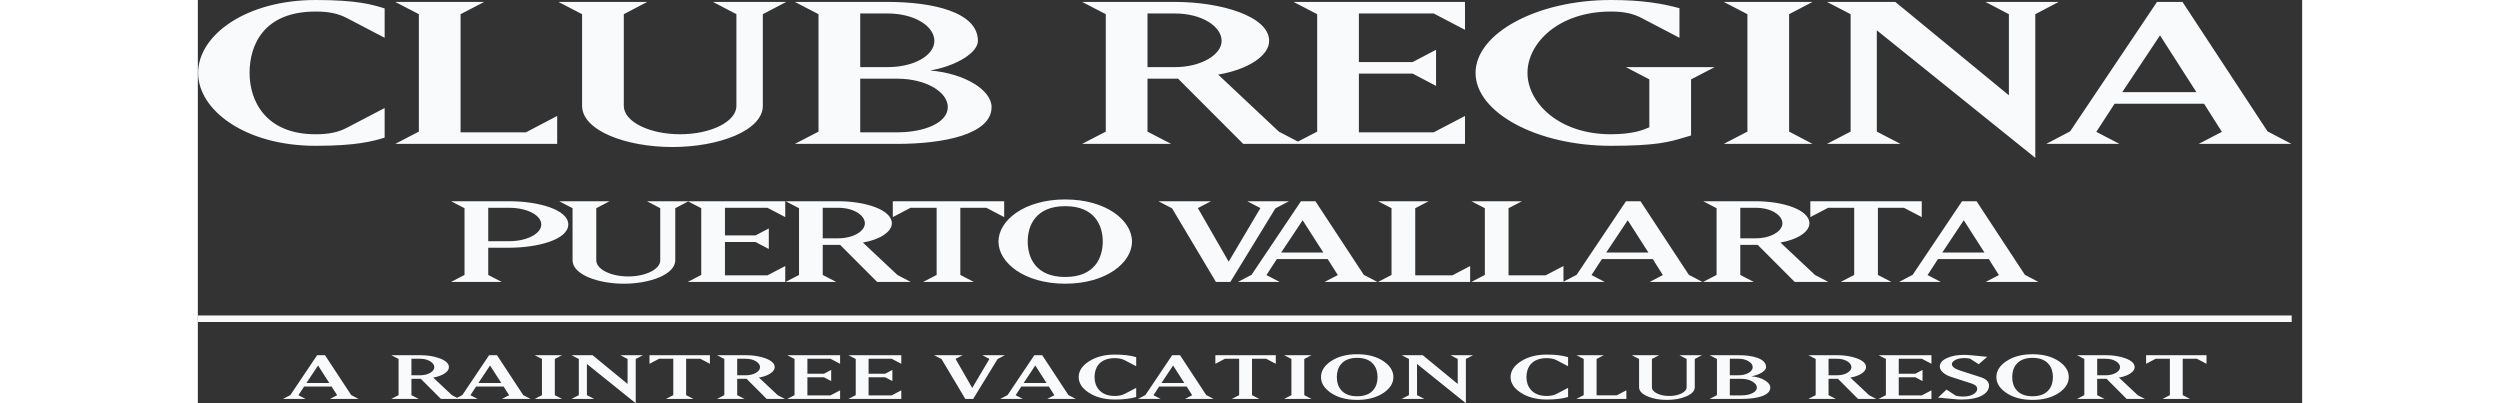 <svg width="124" height="20" viewBox="0 0 167 32" fill="none" xmlns="http://www.w3.org/2000/svg">
<rect x="0" y="0" width="167" height="32" fill="#333333" stroke="none"/>
<path fill-rule="evenodd" clip-rule="evenodd" d="M14.825 10.922C13.887 11.209 12.6 11.571 9.346 11.571C3.737 11.571 0.023 8.726 0.023 5.786C0.023 2.788 3.83 0 9.346 0C12.629 0 13.833 0.366 14.703 0.631L14.825 0.668V2.998L11.865 1.452C11.148 1.069 10.394 0.916 9.346 0.916C5.208 0.916 4.106 3.59 4.106 5.786C4.106 7.982 5.356 10.655 9.346 10.655C10.394 10.655 11.148 10.502 11.865 10.12L14.825 8.573V10.922ZM28.518 11.418H15.666L17.541 10.444V1.126L15.666 0.153H22.726L20.851 1.126V10.502H26.036L28.518 9.203V11.418ZM30.495 8.401C30.495 10.35 33.951 11.667 37.667 11.667C41.362 11.667 44.838 10.35 44.838 8.401V1.126L46.694 0.153H40.884L42.741 1.126V8.401C42.741 9.662 40.7 10.654 38.273 10.654C35.846 10.654 33.805 9.662 33.805 8.401V1.126L35.662 0.153H28.62L30.495 1.126V8.401ZM55.509 6.244H52.567V10.501H55.509C57.679 10.501 59.518 9.738 59.518 8.496C59.518 7.293 57.771 6.244 55.509 6.244ZM54.736 1.069H52.567V5.327H54.736C56.852 5.327 58.452 4.392 58.452 3.246C58.452 2.081 56.889 1.069 54.736 1.069ZM55.509 11.419H47.381L49.257 10.445V1.126L47.381 0.152H54.736C58.322 0.152 61.907 0.955 61.907 3.246C61.907 4.143 60.289 5.212 58.12 5.595C60.878 5.824 62.992 7.16 62.992 8.496C62.992 10.693 59.095 11.419 55.509 11.419ZM75.365 1.069H77.534C79.686 1.069 81.249 2.1 81.249 3.246C81.249 4.334 79.631 5.327 77.534 5.327H75.365V1.069ZM70.179 11.417H77.241L75.365 10.445V6.244H77.792L82.959 11.417H86.956H87.648H100.562V9.203L98.08 10.501H92.141V5.842H96.407L98.264 6.816V3.951L96.407 4.925H92.141V1.069H98.08L100.562 2.367V0.152H86.956L88.831 1.126V10.445L87.304 11.237L85.79 10.445L80.973 5.919C83.363 5.518 85.019 4.411 85.019 3.246C85.019 1.298 81.212 0.152 77.534 0.152H70.179L72.055 1.126V10.445L70.179 11.417ZM117.987 10.903C116.796 11.262 115.772 11.571 112.139 11.571C106.255 11.571 101.4 8.918 101.4 5.786C101.4 2.655 106.255 0 112.139 0C114.64 0 116.24 0.287 117.582 0.65V2.998L114.621 1.452C113.905 1.069 113.169 0.916 112.139 0.916C107.965 0.916 105.521 3.437 105.521 5.786C105.521 8.115 107.965 10.655 112.139 10.655C113.893 10.655 114.724 10.299 115.087 10.144C115.127 10.127 115.161 10.112 115.191 10.101V6.301L113.334 5.327H120.376L118.502 6.301V10.751C118.322 10.802 118.153 10.853 117.988 10.903L117.987 10.903ZM121.099 11.418H128.141L126.284 10.444V1.126L128.141 0.153H121.099L122.975 1.126V10.444L121.099 11.418ZM135.12 11.418H129.291L131.165 10.444V1.126L129.291 0.153H134.714L143.725 7.562V1.126L141.867 0.153H147.678L145.82 1.126V12.526L133.244 2.406V10.444L135.12 11.418ZM155.719 2.806L158.606 7.313H152.722L155.719 2.806ZM152.501 11.418L150.662 10.464L152.115 8.23H159.213L160.629 10.464L158.79 11.418H166.145L164.251 10.425L157.503 0.153H155.48L148.585 10.425L146.691 11.418H152.501ZM24.717 16.491H23.046V19.14H24.717C26.129 19.14 27.256 18.542 27.256 17.815C27.256 17.076 26.129 16.491 24.717 16.491ZM29.399 17.815C29.399 19.008 26.985 19.659 24.717 19.659H23.046V21.819L24.112 22.372H20.099L21.165 21.819V16.523L20.099 15.97H24.717C26.985 15.97 29.399 16.621 29.399 17.815ZM45.207 16.491L46.617 17.229V15.97H38.944H38.885H35.642L36.697 16.523V20.659C36.697 21.373 35.537 21.939 34.158 21.939C32.78 21.939 31.62 21.373 31.62 20.659V16.523L32.675 15.97H28.673L29.739 16.523V20.659C29.739 21.765 31.702 22.514 33.814 22.514C35.914 22.514 37.889 21.765 37.889 20.659V16.523L38.914 15.986L39.951 16.523V21.819L38.885 22.372H46.617V21.113L45.207 21.851H41.832V19.204H44.257L45.312 19.758V18.13L44.257 18.683H41.832V16.491H45.207ZM50.824 16.491H49.592V18.912H50.824C52.016 18.912 52.936 18.346 52.936 17.728C52.936 17.076 52.047 16.491 50.824 16.491ZM53.907 22.372L50.971 19.431H49.592V21.819L50.658 22.372H46.644L47.711 21.819V16.523L46.644 15.97H50.824C52.915 15.97 55.078 16.621 55.078 17.728C55.078 18.39 54.136 19.019 52.779 19.247L55.516 21.819L56.572 22.372H53.907ZM55.152 17.229L56.562 16.491H58.631V21.819L57.565 22.372H61.577L60.511 21.819V16.491H62.581L63.992 17.229V15.97H55.152V17.229ZM71.815 19.17C71.815 17.902 71.187 16.361 68.837 16.361C66.486 16.361 65.859 17.902 65.859 19.17C65.859 20.441 66.486 21.981 68.837 21.981C71.187 21.981 71.815 20.441 71.815 19.17ZM74.135 19.17C74.135 20.84 72.097 22.514 68.837 22.514C65.576 22.514 63.539 20.84 63.539 19.17C63.539 17.5 65.576 15.828 68.837 15.828C72.097 15.828 74.135 17.5 74.135 19.17ZM76.228 15.97L77.315 16.535L80.794 22.372H81.943L85.517 16.535L86.593 15.97H83.281L84.326 16.513L81.808 20.767L79.362 16.513L80.407 15.97H76.228ZM87.678 17.478L85.976 20.039H89.319L87.678 17.478ZM92.528 21.808L93.604 22.372H89.424L90.469 21.829L89.664 20.559H85.631L84.805 21.829L85.851 22.372H82.549L83.624 21.808L87.544 15.97H88.692L92.528 21.808ZM93.666 22.372H100.971V21.113L99.561 21.851H96.613V16.523L97.678 15.97H93.666L94.732 16.523V21.819L93.666 22.372ZM115.117 20.039L113.476 17.478L111.772 20.039H115.117ZM108.346 22.372H101.071L102.137 21.819V16.523L101.071 15.97H105.085L104.018 16.523V21.851H106.964L108.376 21.113V22.356L109.422 21.808L113.339 15.97H114.49L118.325 21.808L119.402 22.372H115.222L116.266 21.829L115.462 20.559H111.428L110.602 21.829L111.647 22.372H108.376H108.346ZM122.409 16.491H123.643C124.865 16.491 125.753 17.076 125.753 17.728C125.753 18.346 124.834 18.912 123.643 18.912H122.409V16.491ZM123.789 19.431L126.726 22.372H129.39L128.335 21.819L125.596 19.247C126.955 19.019 127.894 18.39 127.894 17.728C127.894 16.621 125.732 15.97 123.643 15.97H119.463L120.528 16.523V21.819L119.463 22.372H123.476L122.409 21.819V19.431H123.789ZM136.81 17.229L135.4 16.491H133.33V21.819L134.396 22.372H130.383L131.449 21.819V16.491H129.38L127.969 17.229V15.97H136.81V17.229ZM138.442 20.039L140.145 17.478L141.786 20.039H138.442ZM146.069 22.372L144.993 21.808L141.159 15.97H140.008L136.091 21.808L135.015 22.372H138.316L137.272 21.829L138.096 20.559H142.129L142.934 21.829L141.89 22.372H146.069ZM166.168 25.554H0V25.033H166.168V25.554ZM8.619 30.394L9.542 29.004L10.432 30.394H8.619ZM10.092 28.188H9.468L7.343 31.353L6.76 31.659H8.551L7.984 31.364L8.431 30.677H10.619L11.056 31.364L10.489 31.659H12.755L12.172 31.353L10.092 28.188ZM23.19 29.004L22.267 30.394H24.08L23.19 29.004ZM17.621 29.782C17.939 29.782 18.209 29.719 18.432 29.594C18.654 29.463 18.766 29.312 18.766 29.14C18.766 28.959 18.656 28.803 18.437 28.67C18.217 28.537 17.946 28.469 17.621 28.469H16.951V29.782H17.621ZM23.116 28.188H23.74L25.821 31.353L26.404 31.659H24.137L24.704 31.364L24.268 30.677H22.08L21.633 31.364L22.2 31.659H20.738H20.409H19.292L17.699 30.064H16.951V31.359L17.529 31.659H15.353L15.931 31.359V28.488L15.353 28.188H17.62C18.224 28.188 18.752 28.272 19.202 28.44C19.685 28.622 19.927 28.854 19.927 29.14C19.927 29.322 19.809 29.488 19.575 29.64C19.345 29.794 19.046 29.901 18.68 29.964L20.164 31.359L20.572 31.573L20.991 31.353L23.116 28.188ZM28.903 28.188H26.733L27.311 28.487V31.359L26.733 31.659H28.903L28.331 31.359V28.487L28.903 28.188ZM34.105 30.47V28.488L33.533 28.188H35.324L34.751 28.488V32L30.876 28.882V31.359L31.454 31.659H29.657L30.235 31.359V28.488L29.657 28.188H31.328L34.105 30.47ZM35.845 28.87L36.609 28.47H37.732V31.359L37.154 31.659H39.33L38.751 31.359V28.47H39.874L40.639 28.87V28.188H35.845V28.87ZM43.473 29.782C43.79 29.782 44.06 29.72 44.283 29.594C44.506 29.463 44.617 29.314 44.617 29.14C44.617 28.96 44.508 28.803 44.289 28.67C44.07 28.537 43.798 28.47 43.473 28.47H42.804V29.782H43.473ZM45.428 29.642C45.198 29.795 44.898 29.901 44.532 29.964L46.017 31.359L46.589 31.659H45.145L43.552 30.064H42.804V31.359L43.382 31.659H41.205L41.783 31.359V28.488L41.205 28.188H43.473C44.077 28.188 44.604 28.272 45.054 28.44C45.537 28.622 45.78 28.854 45.78 29.14C45.78 29.322 45.663 29.488 45.428 29.642ZM47.355 28.488V31.359L46.776 31.659H50.97V30.976L50.206 31.377H48.375V29.94H49.689L50.262 30.241V29.358L49.689 29.659H48.375V28.47H50.206L50.97 28.87V28.188H46.776L47.355 28.488ZM52.211 31.359V28.488L51.632 28.188H55.826V28.87L55.062 28.47H53.231V29.659H54.545L55.118 29.358V30.241L54.545 29.94H53.231V31.377H55.062L55.826 30.976V31.659H51.632L52.211 31.359ZM62.256 28.188L62.823 28.482L61.457 30.788L60.131 28.482L60.698 28.188H58.431L59.02 28.494L60.907 31.659H61.53L63.468 28.494L64.052 28.188H62.256ZM66.46 29.004L65.537 30.394H67.35L66.46 29.004ZM66.386 28.188H67.01L69.09 31.353L69.674 31.659H67.407L67.974 31.364L67.538 30.677H65.35L64.902 31.364L65.469 31.659H63.678L64.261 31.353L66.386 28.188ZM70.704 28.687C70.172 29.032 69.906 29.445 69.906 29.922C69.906 30.397 70.168 30.808 70.693 31.152C71.248 31.522 71.943 31.706 72.779 31.706C73.467 31.706 74.029 31.639 74.468 31.506V30.782L73.554 31.259C73.344 31.369 73.085 31.424 72.779 31.424C72.219 31.424 71.797 31.259 71.509 30.93C71.279 30.658 71.163 30.323 71.163 29.922C71.163 29.515 71.274 29.18 71.492 28.916C71.772 28.587 72.201 28.422 72.779 28.422C73.085 28.422 73.344 28.477 73.554 28.587L74.468 29.063V28.346C74.014 28.208 73.451 28.139 72.779 28.139C71.951 28.139 71.26 28.322 70.704 28.687ZM77.397 29.004L76.474 30.394H78.287L77.397 29.004ZM77.323 28.188H77.947L80.028 31.353L80.611 31.659H78.344L78.911 31.364L78.475 30.677H76.287L75.839 31.364L76.406 31.659H74.615L75.198 31.353L77.323 28.188ZM80.752 28.87L81.518 28.47H82.639V31.359L82.061 31.659H84.237L83.66 31.359V28.47H84.782L85.547 28.87V28.188H80.752V28.87ZM86.209 28.188H88.38L87.807 28.487V31.359L88.38 31.659H86.209L86.787 31.359V28.487L86.209 28.188ZM93.293 30.941C93.013 31.279 92.585 31.447 92.007 31.447C91.429 31.447 90.999 31.279 90.719 30.941C90.501 30.679 90.391 30.34 90.391 29.922C90.391 29.508 90.501 29.167 90.719 28.905C90.999 28.567 91.429 28.399 92.007 28.399C92.585 28.399 93.013 28.567 93.293 28.905C93.512 29.167 93.622 29.508 93.622 29.922C93.622 30.34 93.512 30.679 93.293 30.941ZM94.109 28.675C93.553 28.299 92.852 28.111 92.007 28.111C91.161 28.111 90.46 28.299 89.91 28.675C89.392 29.029 89.134 29.445 89.134 29.922C89.134 30.402 89.392 30.817 89.91 31.171C90.46 31.548 91.161 31.736 92.007 31.736C92.852 31.736 93.553 31.548 94.109 31.171C94.623 30.817 94.879 30.402 94.879 29.922C94.879 29.445 94.623 29.029 94.109 28.675ZM99.986 30.47V28.488L99.413 28.188H101.204L100.632 28.488V32L96.755 28.882V31.359L97.333 31.659H95.537L96.115 31.359V28.488L95.537 28.188H97.209L99.986 30.47ZM104.981 28.687C104.448 29.032 104.181 29.445 104.181 29.922C104.181 30.397 104.443 30.808 104.97 31.152C105.526 31.522 106.221 31.706 107.054 31.706C107.742 31.706 108.305 31.639 108.743 31.506V30.782L107.832 31.259C107.62 31.369 107.361 31.424 107.054 31.424C106.496 31.424 106.073 31.259 105.786 30.93C105.555 30.658 105.439 30.323 105.439 29.922C105.439 29.515 105.549 29.18 105.768 28.916C106.048 28.587 106.476 28.422 107.054 28.422C107.361 28.422 107.62 28.477 107.832 28.587L108.743 29.063V28.346C108.29 28.208 107.727 28.139 107.054 28.139C106.227 28.139 105.537 28.322 104.981 28.687ZM111.005 28.487V31.376H112.604L113.368 30.976V31.659H109.406L109.984 31.358V28.487L109.406 28.186H111.583L111.005 28.487ZM118.151 28.488V30.729C118.151 30.922 118.016 31.086 117.743 31.223C117.475 31.357 117.152 31.424 116.774 31.424C116.396 31.424 116.072 31.357 115.799 31.223C115.532 31.086 115.396 30.922 115.396 30.729V28.488L115.97 28.188H113.799L114.377 28.488V30.729C114.377 31.019 114.601 31.263 115.051 31.458C115.483 31.643 115.994 31.736 116.587 31.736C117.176 31.736 117.687 31.643 118.117 31.458C118.57 31.263 118.797 31.019 118.797 30.729V28.488L119.369 28.188H117.578L118.151 28.488ZM122.486 31.377C122.834 31.377 123.124 31.322 123.353 31.212C123.599 31.096 123.722 30.943 123.722 30.759C123.722 30.571 123.601 30.408 123.358 30.271C123.121 30.133 122.83 30.064 122.486 30.064H121.579V31.377H122.486ZM122.249 28.469H121.579V29.782H122.249C122.574 29.782 122.845 29.719 123.065 29.594C123.284 29.467 123.394 29.316 123.394 29.14C123.394 28.956 123.284 28.799 123.065 28.67C122.845 28.537 122.574 28.469 122.249 28.469ZM123.291 29.864C123.71 29.9 124.065 30.005 124.356 30.182C124.647 30.358 124.792 30.55 124.792 30.759C124.792 31.069 124.547 31.304 124.055 31.466C123.645 31.595 123.121 31.659 122.486 31.659H119.981L120.558 31.359V28.488L119.981 28.188H122.248C122.872 28.188 123.377 28.258 123.767 28.399C124.228 28.564 124.457 28.812 124.457 29.14C124.457 29.282 124.345 29.423 124.118 29.565C123.895 29.706 123.62 29.805 123.291 29.864ZM130.893 29.594C130.671 29.72 130.4 29.782 130.083 29.782H129.414V28.47H130.083C130.407 28.47 130.68 28.537 130.898 28.67C131.117 28.803 131.227 28.96 131.227 29.14C131.227 29.314 131.116 29.463 130.893 29.594ZM131.143 29.964C131.508 29.901 131.808 29.795 132.038 29.642C132.272 29.488 132.389 29.322 132.389 29.14C132.389 28.854 132.148 28.622 131.665 28.44C131.213 28.272 130.687 28.188 130.083 28.188H127.815L128.393 28.488V31.359L127.815 31.659H129.992L129.414 31.359V30.064H130.162L131.755 31.659H133.199L132.627 31.359L131.143 29.964ZM133.964 31.359V28.488L133.386 28.188H137.579V28.87L136.815 28.47H134.985V29.659H136.299L136.871 29.358V30.241L136.299 29.94H134.985V31.377H136.815L137.579 30.976V31.659H133.386L133.964 31.359ZM141.496 29.935L139.886 29.418C139.429 29.272 139.201 29.099 139.201 28.899C139.201 28.774 139.29 28.664 139.467 28.57C139.659 28.468 139.907 28.417 140.209 28.417C140.364 28.417 140.511 28.435 140.652 28.469L141.331 28.904L142.005 28.317L140.68 28.188C140.517 28.172 140.341 28.163 140.152 28.163C139.65 28.163 139.219 28.24 138.861 28.394C138.449 28.567 138.243 28.799 138.243 29.094C138.243 29.25 138.324 29.404 138.487 29.553C138.649 29.702 138.869 29.821 139.144 29.912L140.748 30.429C141.058 30.527 141.212 30.671 141.212 30.859C141.212 31 141.131 31.129 140.968 31.248C140.758 31.397 140.453 31.471 140.056 31.471C139.871 31.471 139.69 31.447 139.513 31.4L138.776 30.918L138.101 31.554L139.49 31.682C139.659 31.699 139.823 31.706 139.982 31.706C140.692 31.706 141.242 31.592 141.632 31.365C141.975 31.165 142.148 30.912 142.148 30.606C142.148 30.3 141.931 30.077 141.496 29.935ZM145.605 31.447C146.183 31.447 146.61 31.279 146.89 30.941C147.11 30.679 147.219 30.34 147.219 29.922C147.219 29.508 147.11 29.167 146.89 28.905C146.61 28.567 146.183 28.399 145.605 28.399C145.027 28.399 144.596 28.567 144.317 28.905C144.098 29.167 143.989 29.508 143.989 29.922C143.989 30.34 144.098 30.679 144.317 30.941C144.596 31.279 145.027 31.447 145.605 31.447ZM145.605 28.111C146.45 28.111 147.15 28.299 147.706 28.675C148.22 29.029 148.478 29.445 148.478 29.922C148.478 30.402 148.22 30.817 147.706 31.171C147.15 31.548 146.45 31.736 145.605 31.736C144.758 31.736 144.058 31.548 143.507 31.171C142.989 30.817 142.731 30.402 142.731 29.922C142.731 29.445 142.989 29.029 143.507 28.675C144.058 28.299 144.758 28.111 145.605 28.111ZM152.212 29.594C151.989 29.72 151.719 29.782 151.402 29.782H150.733V28.47H151.402C151.726 28.47 151.999 28.537 152.217 28.67C152.436 28.803 152.546 28.96 152.546 29.14C152.546 29.314 152.435 29.463 152.212 29.594ZM152.462 29.964C152.827 29.901 153.126 29.795 153.357 29.642C153.591 29.488 153.708 29.322 153.708 29.14C153.708 28.854 153.466 28.622 152.983 28.44C152.532 28.272 152.006 28.188 151.402 28.188H149.135L149.712 28.488V31.359L149.135 31.659H151.311L150.732 31.359V30.064H151.481L153.073 31.659H154.518L153.946 31.359L152.462 29.964ZM155.379 28.47L154.615 28.87V28.188H159.408V28.87L158.643 28.47H157.521V31.359L158.099 31.659H155.924L156.501 31.359V28.47H155.379Z" fill="#F8FAFC"/>
</svg>
